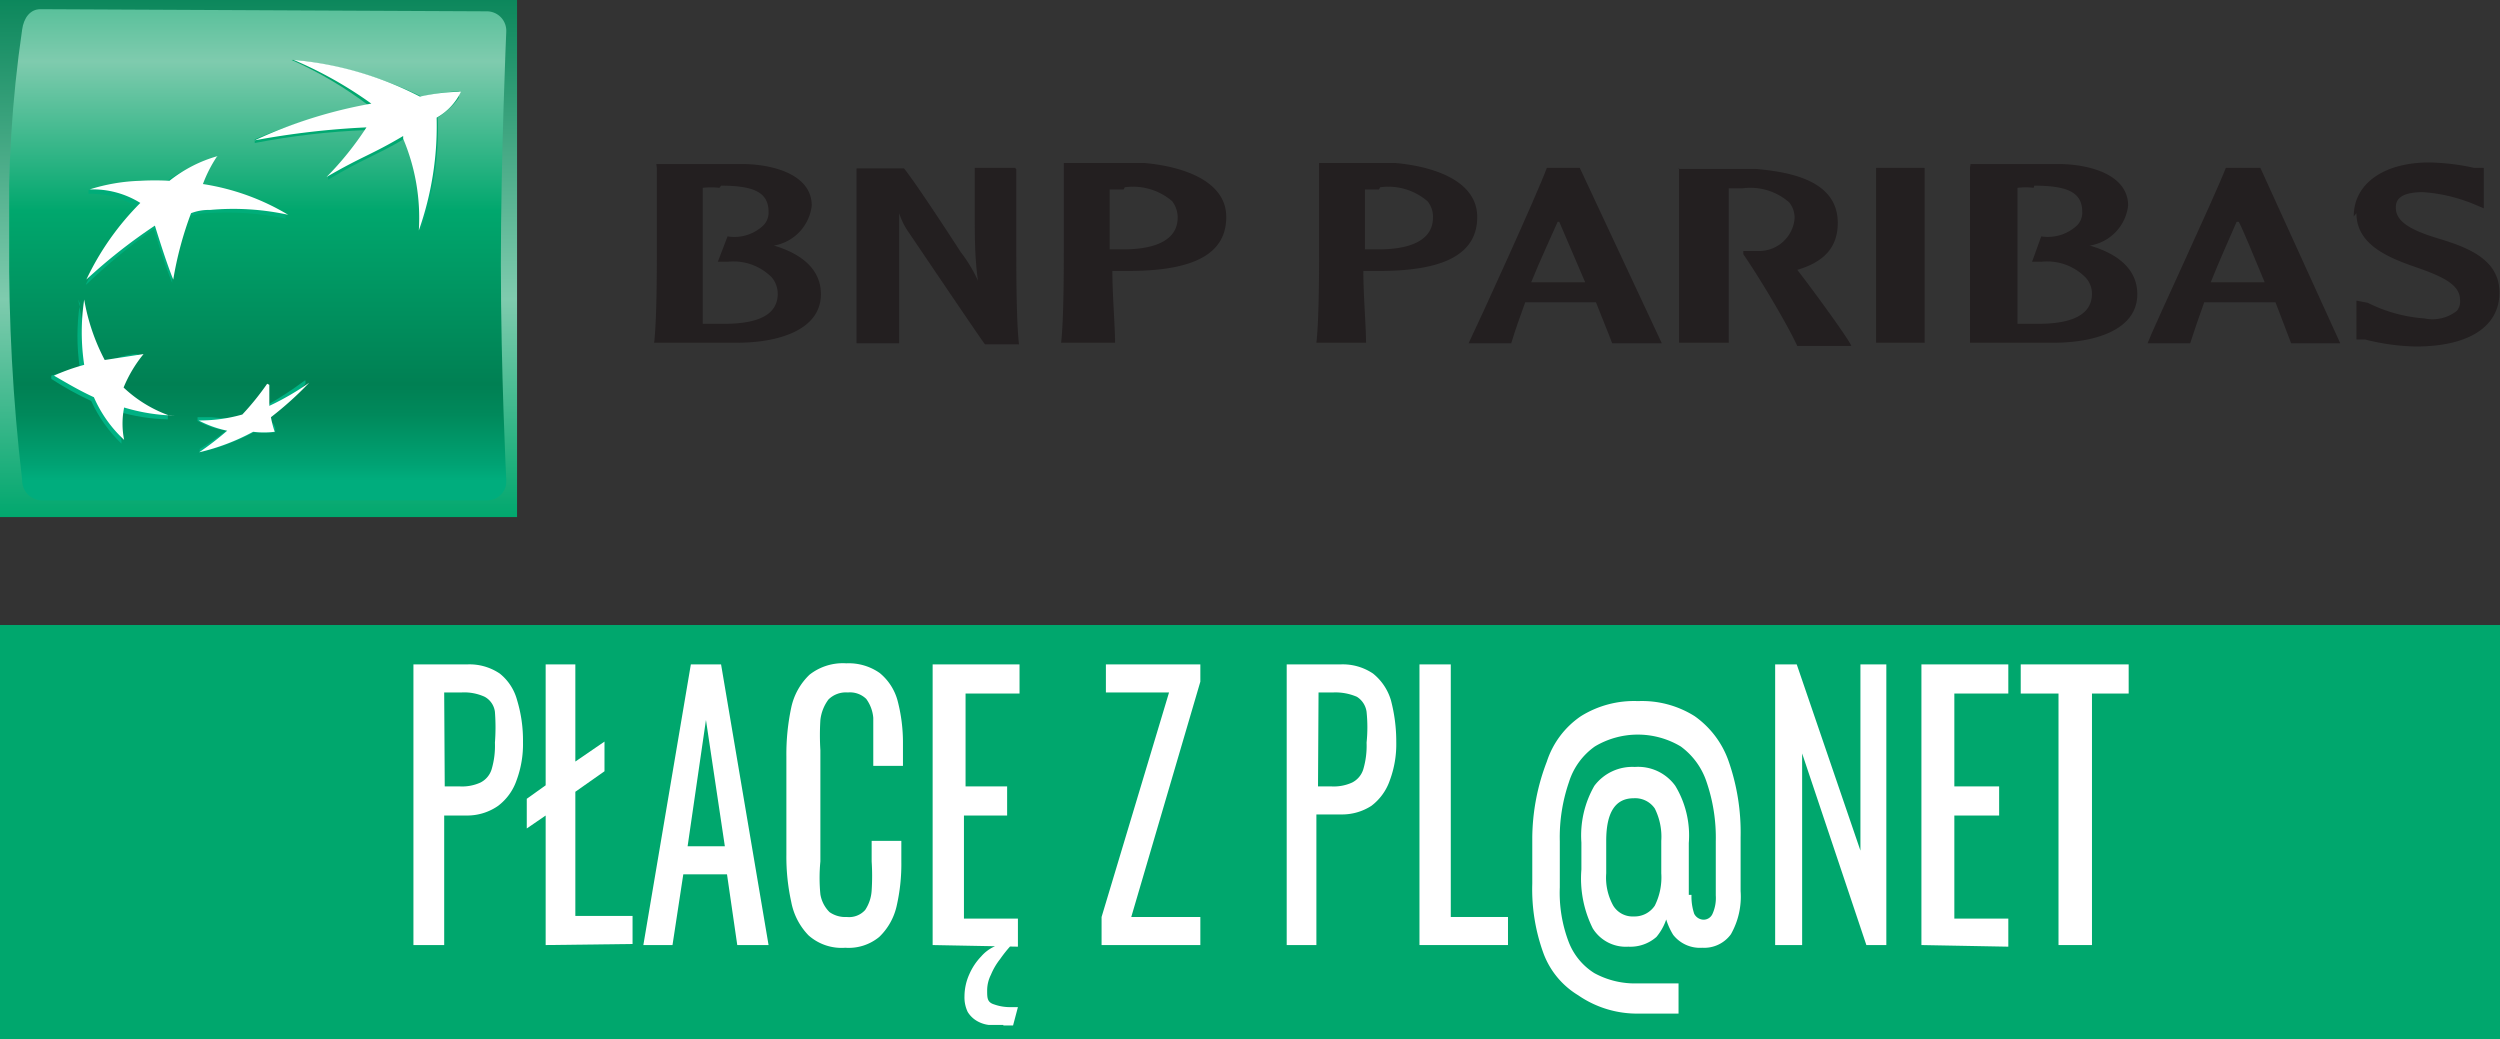 <svg id="Warstwa_1" data-name="Warstwa 1" xmlns="http://www.w3.org/2000/svg" xmlns:xlink="http://www.w3.org/1999/xlink" viewBox="0 0 46.32 19.25"><rect x="0" y="0" width="46.32" height="19.25" fill="#333333" stroke="none"/><defs><style>.cls-1{fill:none;}.cls-2{clip-path:url(#clip-path);}.cls-3{fill:url(#linear-gradient);}.cls-4{clip-path:url(#clip-path-2);}.cls-5{fill:url(#linear-gradient-2);}.cls-6{clip-path:url(#clip-path-3);}.cls-7{fill:url(#linear-gradient-3);}.cls-8{clip-path:url(#clip-path-4);}.cls-9{fill:url(#linear-gradient-4);}.cls-10{clip-path:url(#clip-path-5);}.cls-11{fill:url(#linear-gradient-5);}.cls-12{clip-path:url(#clip-path-6);}.cls-13{fill:url(#linear-gradient-6);}.cls-14{fill:#fff;}.cls-15{fill:#231f20;}.cls-16{fill:#00a76d;}</style><clipPath id="clip-path" transform="translate(-0.34 -14.89)"><rect class="cls-1" x="0.34" y="14.89" width="9.58" height="9.58"/></clipPath><linearGradient id="linear-gradient" x1="-96.29" y1="77.6" x2="-96.08" y2="77.6" gradientTransform="matrix(0, 47.88, 47.88, 0, -3710.35, 4609.88)" gradientUnits="userSpaceOnUse"><stop offset="0" stop-color="#008053"/><stop offset="0.6" stop-color="#7fcbae"/><stop offset="1" stop-color="#00a76d"/></linearGradient><clipPath id="clip-path-2" transform="translate(-0.34 -14.89)"><path class="cls-1" d="M1.09,15.06c-.19,0-.31.16-.34.38a23.4,23.4,0,0,0-.24,3.92,35.75,35.75,0,0,0,.24,4.42.37.37,0,0,0,.34.38H9.38a.35.35,0,0,0,.34-.38s-.1-2-.1-4,.1-4.3.1-4.3a.36.36,0,0,0-.34-.38Z"/></clipPath><linearGradient id="linear-gradient-2" x1="-96.22" y1="77.64" x2="-96.01" y2="77.64" gradientTransform="matrix(0, 53.8, 53.8, 0, -4172.36, 5174.29)" gradientUnits="userSpaceOnUse"><stop offset="0" stop-color="#00a76d"/><stop offset="0.3" stop-color="#7fcbae"/><stop offset="0.55" stop-color="#00a76d"/><stop offset="0.84" stop-color="#008053"/><stop offset="0.89" stop-color="#00895b"/><stop offset="0.97" stop-color="#00a172"/><stop offset="1" stop-color="#00ad7d"/></linearGradient><clipPath id="clip-path-3" transform="translate(-0.34 -14.89)"><path class="cls-1" d="M5.74,16a7.21,7.21,0,0,1,1.45.86,8.92,8.92,0,0,0-2.13.61l0,.07a13.7,13.7,0,0,1,2.07-.24,6.78,6.78,0,0,1-.71.85l0,.07c.65-.39.83-.42,1.42-.76a3.91,3.91,0,0,1,.29,1.7,5.61,5.61,0,0,0,.32-2.09c.4-.27.45-.49.45-.49a3.57,3.57,0,0,0-.75.1A7,7,0,0,0,5.78,16Z"/></clipPath><linearGradient id="linear-gradient-3" x1="-97.06" y1="78.74" x2="-96.85" y2="78.74" gradientTransform="matrix(0, -34.82, -34.82, 0, 2748.01, -3370.89)" gradientUnits="userSpaceOnUse"><stop offset="0" stop-color="#00b387"/><stop offset="1" stop-color="#00a76d"/></linearGradient><clipPath id="clip-path-4" transform="translate(-0.34 -14.89)"><path class="cls-1" d="M1.82,20.51a4.08,4.08,0,0,0,0,1.21,3.43,3.43,0,0,0-.53.13l0,.06a5.86,5.86,0,0,0,.74.41,2.58,2.58,0,0,0,.56.79l0-.06a1.64,1.64,0,0,1-.08-.54,3.49,3.49,0,0,0,.94.15l0-.07a2.48,2.48,0,0,1-.88-.46,2.62,2.62,0,0,1,.32-.62l0-.06c-.27,0-.52.14-.75.18a4.49,4.49,0,0,1-.35-1.19Z"/></clipPath><linearGradient id="linear-gradient-4" x1="-97.07" y1="78.24" x2="-96.86" y2="78.24" gradientTransform="matrix(0, -34.83, -34.83, 0, 2726.99, -3372.12)" xlink:href="#linear-gradient-3"/><clipPath id="clip-path-5" transform="translate(-0.34 -14.89)"><path class="cls-1" d="M3.42,18.31a4.52,4.52,0,0,0-.53,0,5.62,5.62,0,0,0-.91.1l0,.07a1.66,1.66,0,0,1,.94.27,5.26,5.26,0,0,0-1,1.43,10.86,10.86,0,0,1,1.27-1.05s.2.68.34,1l0-.06a5.92,5.92,0,0,1,.3-1.17,1.35,1.35,0,0,1,.35-.06,5.25,5.25,0,0,1,1.45.1l0-.07a5.31,5.31,0,0,0-1.61-.5h0a3.54,3.54,0,0,1,.22-.52,2.81,2.81,0,0,0-.9.46"/></clipPath><linearGradient id="linear-gradient-5" x1="-97.06" y1="78.4" x2="-96.85" y2="78.4" gradientTransform="matrix(0, -34.8, -34.8, 0, 2732.27, -3369.83)" xlink:href="#linear-gradient-3"/><clipPath id="clip-path-6" transform="translate(-0.34 -14.89)"><path class="cls-1" d="M5.29,22.44c0-.13,0-.24,0-.39a6,6,0,0,1-.46.57,2.16,2.16,0,0,1-.57,0H4l0,.07a1.66,1.66,0,0,0,.53.18,4.36,4.36,0,0,1-.49.34l0,.06a4,4,0,0,0,1-.37,1.67,1.67,0,0,0,.4,0l0-.07c0-.07-.08-.11-.1-.2A7.45,7.45,0,0,0,6,22l0-.07a6.78,6.78,0,0,1-.77.5"/></clipPath><linearGradient id="linear-gradient-6" x1="-97.07" y1="78.52" x2="-96.86" y2="78.52" gradientTransform="matrix(0, -34.82, -34.82, 0, 2738.53, -3371.29)" xlink:href="#linear-gradient-3"/></defs><title>223</title><g class="cls-2"><rect class="cls-3" width="9.58" height="9.58"/></g><g class="cls-4"><rect class="cls-5" x="0.17" y="0.17" width="9.21" height="9.1"/></g><g class="cls-6"><rect class="cls-7" x="4.69" y="1.06" width="3.81" height="3.22"/></g><g class="cls-8"><rect class="cls-9" x="0.92" y="5.55" width="2.22" height="2.67"/></g><g class="cls-10"><rect class="cls-11" x="1.57" y="2.95" width="3.78" height="2.32"/></g><g class="cls-12"><rect class="cls-13" x="3.65" y="7.05" width="2.07" height="1.37"/></g><path class="cls-14" d="M7.81,17.41c-.59.35-.77.38-1.42.76a5.83,5.83,0,0,0,.74-.92,15.11,15.11,0,0,0-2.07.24,8.72,8.72,0,0,1,2.16-.68A7.41,7.41,0,0,0,5.78,16a6.29,6.29,0,0,1,2.34.68,3.73,3.73,0,0,1,.76-.09,1.08,1.08,0,0,1-.45.48,5.82,5.82,0,0,1-.33,2.09,3.77,3.77,0,0,0-.29-1.7" transform="translate(-0.34 -14.89)"/><path class="cls-14" d="M3.48,22.59a2.41,2.41,0,0,1-.85-.52A2.44,2.44,0,0,1,3,21.45l-.72.11a3.78,3.78,0,0,1-.38-1.12,4.07,4.07,0,0,0,0,1.21,3.65,3.65,0,0,0-.56.2c.26.15.46.27.74.4a2.36,2.36,0,0,0,.56.79,1.52,1.52,0,0,1,0-.6,3.49,3.49,0,0,0,.94.15" transform="translate(-0.34 -14.89)"/><path class="cls-14" d="M4.36,17.79h0a2.46,2.46,0,0,0-.26.51,4.35,4.35,0,0,1,1.58.57,4.74,4.74,0,0,0-1.45-.09.91.91,0,0,0-.35.06,6.5,6.5,0,0,0-.33,1.23c-.14-.34-.34-1-.34-1a10.07,10.07,0,0,0-1.27,1,5.08,5.08,0,0,1,1-1.42A1.66,1.66,0,0,0,2,18.4a3.42,3.42,0,0,1,.94-.16,4.78,4.78,0,0,1,.54,0,2.53,2.53,0,0,1,.9-.46" transform="translate(-0.34 -14.89)"/><path class="cls-14" d="M5.29,22a5,5,0,0,1-.46.57,2.87,2.87,0,0,1-.81.11,2,2,0,0,0,.53.19,5.6,5.6,0,0,1-.52.4,4,4,0,0,0,1-.38,1.67,1.67,0,0,0,.4,0,1.76,1.76,0,0,1-.07-.27,6.31,6.31,0,0,0,.71-.64,4.93,4.93,0,0,1-.74.43c0-.13,0-.24,0-.39" transform="translate(-0.34 -14.89)"/><path class="cls-15" d="M12.51,18c0,.34,0,1.22,0,1.54s0,1.28-.05,1.7v0H14c.75,0,1.55-.23,1.55-.9,0-.42-.3-.73-.87-.9a.85.85,0,0,0,.7-.74c0-.54-.63-.75-1.22-.77H12.5Zm1.19.33c.64,0,.88.14.88.49a.34.34,0,0,1-.09.24.78.78,0,0,1-.67.21h0l-.18.47h.18a1,1,0,0,1,.82.29.48.48,0,0,1,.11.3c0,.37-.32.56-1,.56h-.39c0-.48,0-1.14,0-1.34s0-.75,0-1.18a1.42,1.42,0,0,1,.31,0" transform="translate(-0.34 -14.89)"/><path class="cls-15" d="M19.15,18H18.4l0,.84c0,.41,0,.84.06,1.25a2.74,2.74,0,0,0-.32-.53s-.78-1.21-1.05-1.55h-.88v0c0,.34,0,1.22,0,1.54s0,1.28,0,1.7v0H17v0c0-.81,0-1.62,0-2.41a1.28,1.28,0,0,0,.18.36s1.35,2,1.41,2.07h.63v0c-.05-.42-.05-1.41-.05-1.7s0-1.2,0-1.54v0Z" transform="translate(-0.34 -14.89)"/><path class="cls-15" d="M20.05,18c0,.34,0,1.22,0,1.54s0,1.28-.05,1.7v0H21v0c0-.3-.05-.89-.05-1.33h.3c1.22,0,1.81-.32,1.81-1s-.83-.94-1.52-1H20.05Zm1.13.36a1.11,1.11,0,0,1,.88.26.51.51,0,0,1,.1.3c0,.48-.54.59-1,.59h-.26v-.42c0-.21,0-.46,0-.69l.26,0" transform="translate(-0.34 -14.89)"/><path class="cls-15" d="M24.78,18c0,.34,0,1.22,0,1.54s0,1.28-.05,1.7v0h.92v0c0-.3-.05-.89-.05-1.33h.3c1.21,0,1.81-.32,1.81-1s-.83-.94-1.52-1H24.78Zm1.13.36a1.11,1.11,0,0,1,.88.26.45.45,0,0,1,.1.3c0,.48-.54.59-1,.59h-.26c0-.11,0-.26,0-.42s0-.46,0-.69l.26,0" transform="translate(-0.34 -14.89)"/><path class="cls-15" d="M29,18h0v0c-.17.47-1.27,2.88-1.45,3.25v0h.79c.07-.23.16-.49.26-.76h1.31c.14.36.25.62.3.76h.92L29.61,18H29Zm.23,1,.48,1.12h-1c.17-.42.35-.8.49-1.12" transform="translate(-0.34 -14.89)"/><path class="cls-15" d="M31.45,18c0,.34,0,1.22,0,1.54s0,1.28,0,1.7v0h.92v0c0-.43,0-1.41,0-1.7s0-.75,0-1.16l.25,0a1.09,1.09,0,0,1,.87.26.45.45,0,0,1,.1.3.66.66,0,0,1-.69.6h-.26l0,.06c.33.48.82,1.31,1,1.7h1l0,0c0-.06-.68-1-1-1.41l0,0c.51-.15.75-.43.75-.87,0-.76-.82-.94-1.52-1H31.44Z" transform="translate(-0.34 -14.89)"/><path class="cls-15" d="M36,18H35.1v0c0,.34,0,1.22,0,1.54s0,1.27,0,1.7v0H36v0c0-.43,0-1.41,0-1.7s0-1.2,0-1.54v0Z" transform="translate(-0.34 -14.89)"/><path class="cls-15" d="M36.84,18c0,.34,0,1.22,0,1.54s0,1.28,0,1.7v0h1.55c.75,0,1.55-.23,1.55-.9,0-.42-.3-.73-.88-.9a.85.85,0,0,0,.71-.74c0-.54-.63-.75-1.22-.77h-1.7Zm1.19.33h0c.65,0,.89.14.89.49a.34.34,0,0,1-.09.24.79.79,0,0,1-.67.21h0l-.17.47h.17a1,1,0,0,1,.82.29.44.44,0,0,1,.12.3c0,.37-.33.56-1,.56h-.38c0-.48,0-1.14,0-1.34s0-.75,0-1.18a1.26,1.26,0,0,1,.3,0" transform="translate(-0.34 -14.89)"/><path class="cls-15" d="M42.2,18h-.62v0c-.19.5-1.36,3-1.45,3.25l0,0h.79v0c.07-.22.16-.48.26-.76h1.32l.29.76v0h.91L42.22,18Zm-.38,1c.08.15.26.59.48,1.12h-1c.17-.42.34-.8.48-1.12" transform="translate(-0.34 -14.89)"/><path class="cls-15" d="M44,18.84c0,.58.58.82,1.1,1s.82.33.82.61a.27.27,0,0,1-.06.2.73.73,0,0,1-.6.14,2.78,2.78,0,0,1-1.05-.29L44,20.46v.72l.1,0h.06a4.07,4.07,0,0,0,.94.13c1,0,1.55-.38,1.55-1s-.6-.84-1.13-1-.79-.32-.79-.57c0-.08,0-.29.5-.29a3,3,0,0,1,.94.22l.19.08V18l-.18,0a4.17,4.17,0,0,0-.83-.1c-.84,0-1.4.39-1.4,1" transform="translate(-0.34 -14.89)"/><rect class="cls-16" y="11.58" width="46.32" height="7.67"/><path class="cls-14" d="M8,32.4V27.2H9a1,1,0,0,1,.6.17.94.94,0,0,1,.32.49,2.57,2.57,0,0,1,.11.78,1.92,1.92,0,0,1-.12.71,1,1,0,0,1-.34.47A1,1,0,0,1,9,30H8.57V32.4Zm.58-2.94h.27a.82.82,0,0,0,.39-.07.41.41,0,0,0,.21-.25,1.54,1.54,0,0,0,.06-.49,3.75,3.75,0,0,0,0-.57.37.37,0,0,0-.19-.28.91.91,0,0,0-.43-.08H8.57Z" transform="translate(-0.34 -14.89)"/><path class="cls-14" d="M10.45,32.4V30l-.35.24v-.55l.35-.25V27.2H11V29l.54-.37v.55l-.54.38v2.3h1.06v.52Z" transform="translate(-0.34 -14.89)"/><path class="cls-14" d="M12.26,32.4l.88-5.2h.56l.88,5.2H14l-.19-1.31H13l-.2,1.31Zm.82-1.83h.69l-.35-2.34Z" transform="translate(-0.34 -14.89)"/><path class="cls-14" d="M16,32.45a.92.92,0,0,1-.68-.23A1.21,1.21,0,0,1,15,31.6a3.88,3.88,0,0,1-.09-.87V28.9A4.15,4.15,0,0,1,15,28a1.18,1.18,0,0,1,.34-.61,1,1,0,0,1,.68-.21,1,1,0,0,1,.62.18,1,1,0,0,1,.33.51,3.06,3.06,0,0,1,.1.8v.41h-.55V28.7c0-.2,0-.37,0-.51a.69.69,0,0,0-.13-.35.43.43,0,0,0-.34-.12.46.46,0,0,0-.36.13.78.78,0,0,0-.15.38,4.5,4.5,0,0,0,0,.56v2.06a3.16,3.16,0,0,0,0,.61.6.6,0,0,0,.17.33.51.51,0,0,0,.32.09.4.4,0,0,0,.34-.13.73.73,0,0,0,.12-.36,4.16,4.16,0,0,0,0-.54v-.38h.55v.38a3.49,3.49,0,0,1-.09.84,1.14,1.14,0,0,1-.32.56A.89.89,0,0,1,16,32.45Z" transform="translate(-0.34 -14.89)"/><path class="cls-14" d="M17.62,32.4V27.2h1.61v.54h-1v1.72H19V30H18.2v1.91h1v.52Zm1.31,1.48-.27,0a.57.57,0,0,1-.23-.08.49.49,0,0,1-.16-.16.62.62,0,0,1-.06-.29,1,1,0,0,1,.09-.41,1.12,1.12,0,0,1,.22-.33.72.72,0,0,1,.26-.19h.28a2.51,2.51,0,0,0-.19.24,1.22,1.22,0,0,0-.17.29.65.65,0,0,0-.07.29c0,.14,0,.22.13.26a.87.87,0,0,0,.28.05h.16l-.09.34h-.18Z" transform="translate(-0.34 -14.89)"/><path class="cls-14" d="M20.75,32.4v-.52L22,27.72H20.83V27.2h1.75v.32L21.3,31.88h1.28v.52Z" transform="translate(-0.34 -14.89)"/><path class="cls-14" d="M24.18,32.4V27.2h1a1,1,0,0,1,.6.17,1,1,0,0,1,.33.49,3,3,0,0,1,.1.78,1.92,1.92,0,0,1-.12.71,1,1,0,0,1-.34.47,1,1,0,0,1-.56.16h-.46V32.4Zm.58-2.94H25a.82.82,0,0,0,.39-.07.41.41,0,0,0,.21-.25,1.54,1.54,0,0,0,.06-.49,2.78,2.78,0,0,0,0-.57.39.39,0,0,0-.18-.28,1,1,0,0,0-.44-.08h-.27Z" transform="translate(-0.34 -14.89)"/><path class="cls-14" d="M26.64,32.4V27.2h.58v4.68h1.06v.52Z" transform="translate(-0.34 -14.89)"/><path class="cls-14" d="M29.58,33.33a1.53,1.53,0,0,1-.64-.77,3.47,3.47,0,0,1-.21-1.3v-.85A4,4,0,0,1,29,29a1.62,1.62,0,0,1,.63-.84,1.86,1.86,0,0,1,1.06-.28,1.83,1.83,0,0,1,1.05.28,1.71,1.71,0,0,1,.63.84,4,4,0,0,1,.22,1.4v1a1.41,1.41,0,0,1-.18.8.61.61,0,0,1-.53.25.63.63,0,0,1-.54-.24,1.24,1.24,0,0,1-.18-.74l.52,0a1,1,0,0,0,.05.35.2.2,0,0,0,.17.11.18.18,0,0,0,.17-.11.71.71,0,0,0,.06-.34v-1a3.18,3.18,0,0,0-.17-1.1,1.33,1.33,0,0,0-.48-.66,1.55,1.55,0,0,0-1.59,0,1.27,1.27,0,0,0-.48.66,3.14,3.14,0,0,0-.17,1.1v.85a2.56,2.56,0,0,0,.16,1,1.18,1.18,0,0,0,.48.59,1.57,1.57,0,0,0,.81.19h.75v.56h-.75A1.92,1.92,0,0,1,29.58,33.33Zm.27-1.24A2.07,2.07,0,0,1,29.64,31V30.5a1.85,1.85,0,0,1,.24-1.05.88.88,0,0,1,.75-.35.85.85,0,0,1,.75.35,1.78,1.78,0,0,1,.25,1.06v1l-.37.18a1,1,0,0,1-.23.56.73.73,0,0,1-.52.18A.72.72,0,0,1,29.85,32.09ZM31,31.67a1.17,1.17,0,0,0,.12-.6v-.6a1.17,1.17,0,0,0-.12-.6.44.44,0,0,0-.39-.19c-.34,0-.51.26-.51.79v.6a1.07,1.07,0,0,0,.13.6.42.42,0,0,0,.38.2A.45.45,0,0,0,31,31.67Z" transform="translate(-0.34 -14.89)"/><path class="cls-14" d="M33.23,32.4V27.2h.4l1.18,3.45V27.2h.48v5.2h-.37l-1.19-3.55V32.4Z" transform="translate(-0.34 -14.89)"/><path class="cls-14" d="M35.94,32.4V27.2h1.61v.54h-1v1.72h.83V30h-.83v1.91h1v.52Z" transform="translate(-0.34 -14.89)"/><path class="cls-14" d="M38.48,32.4V27.74h-.7V27.2h2v.54h-.68V32.4Z" transform="translate(-0.34 -14.89)"/></svg>
